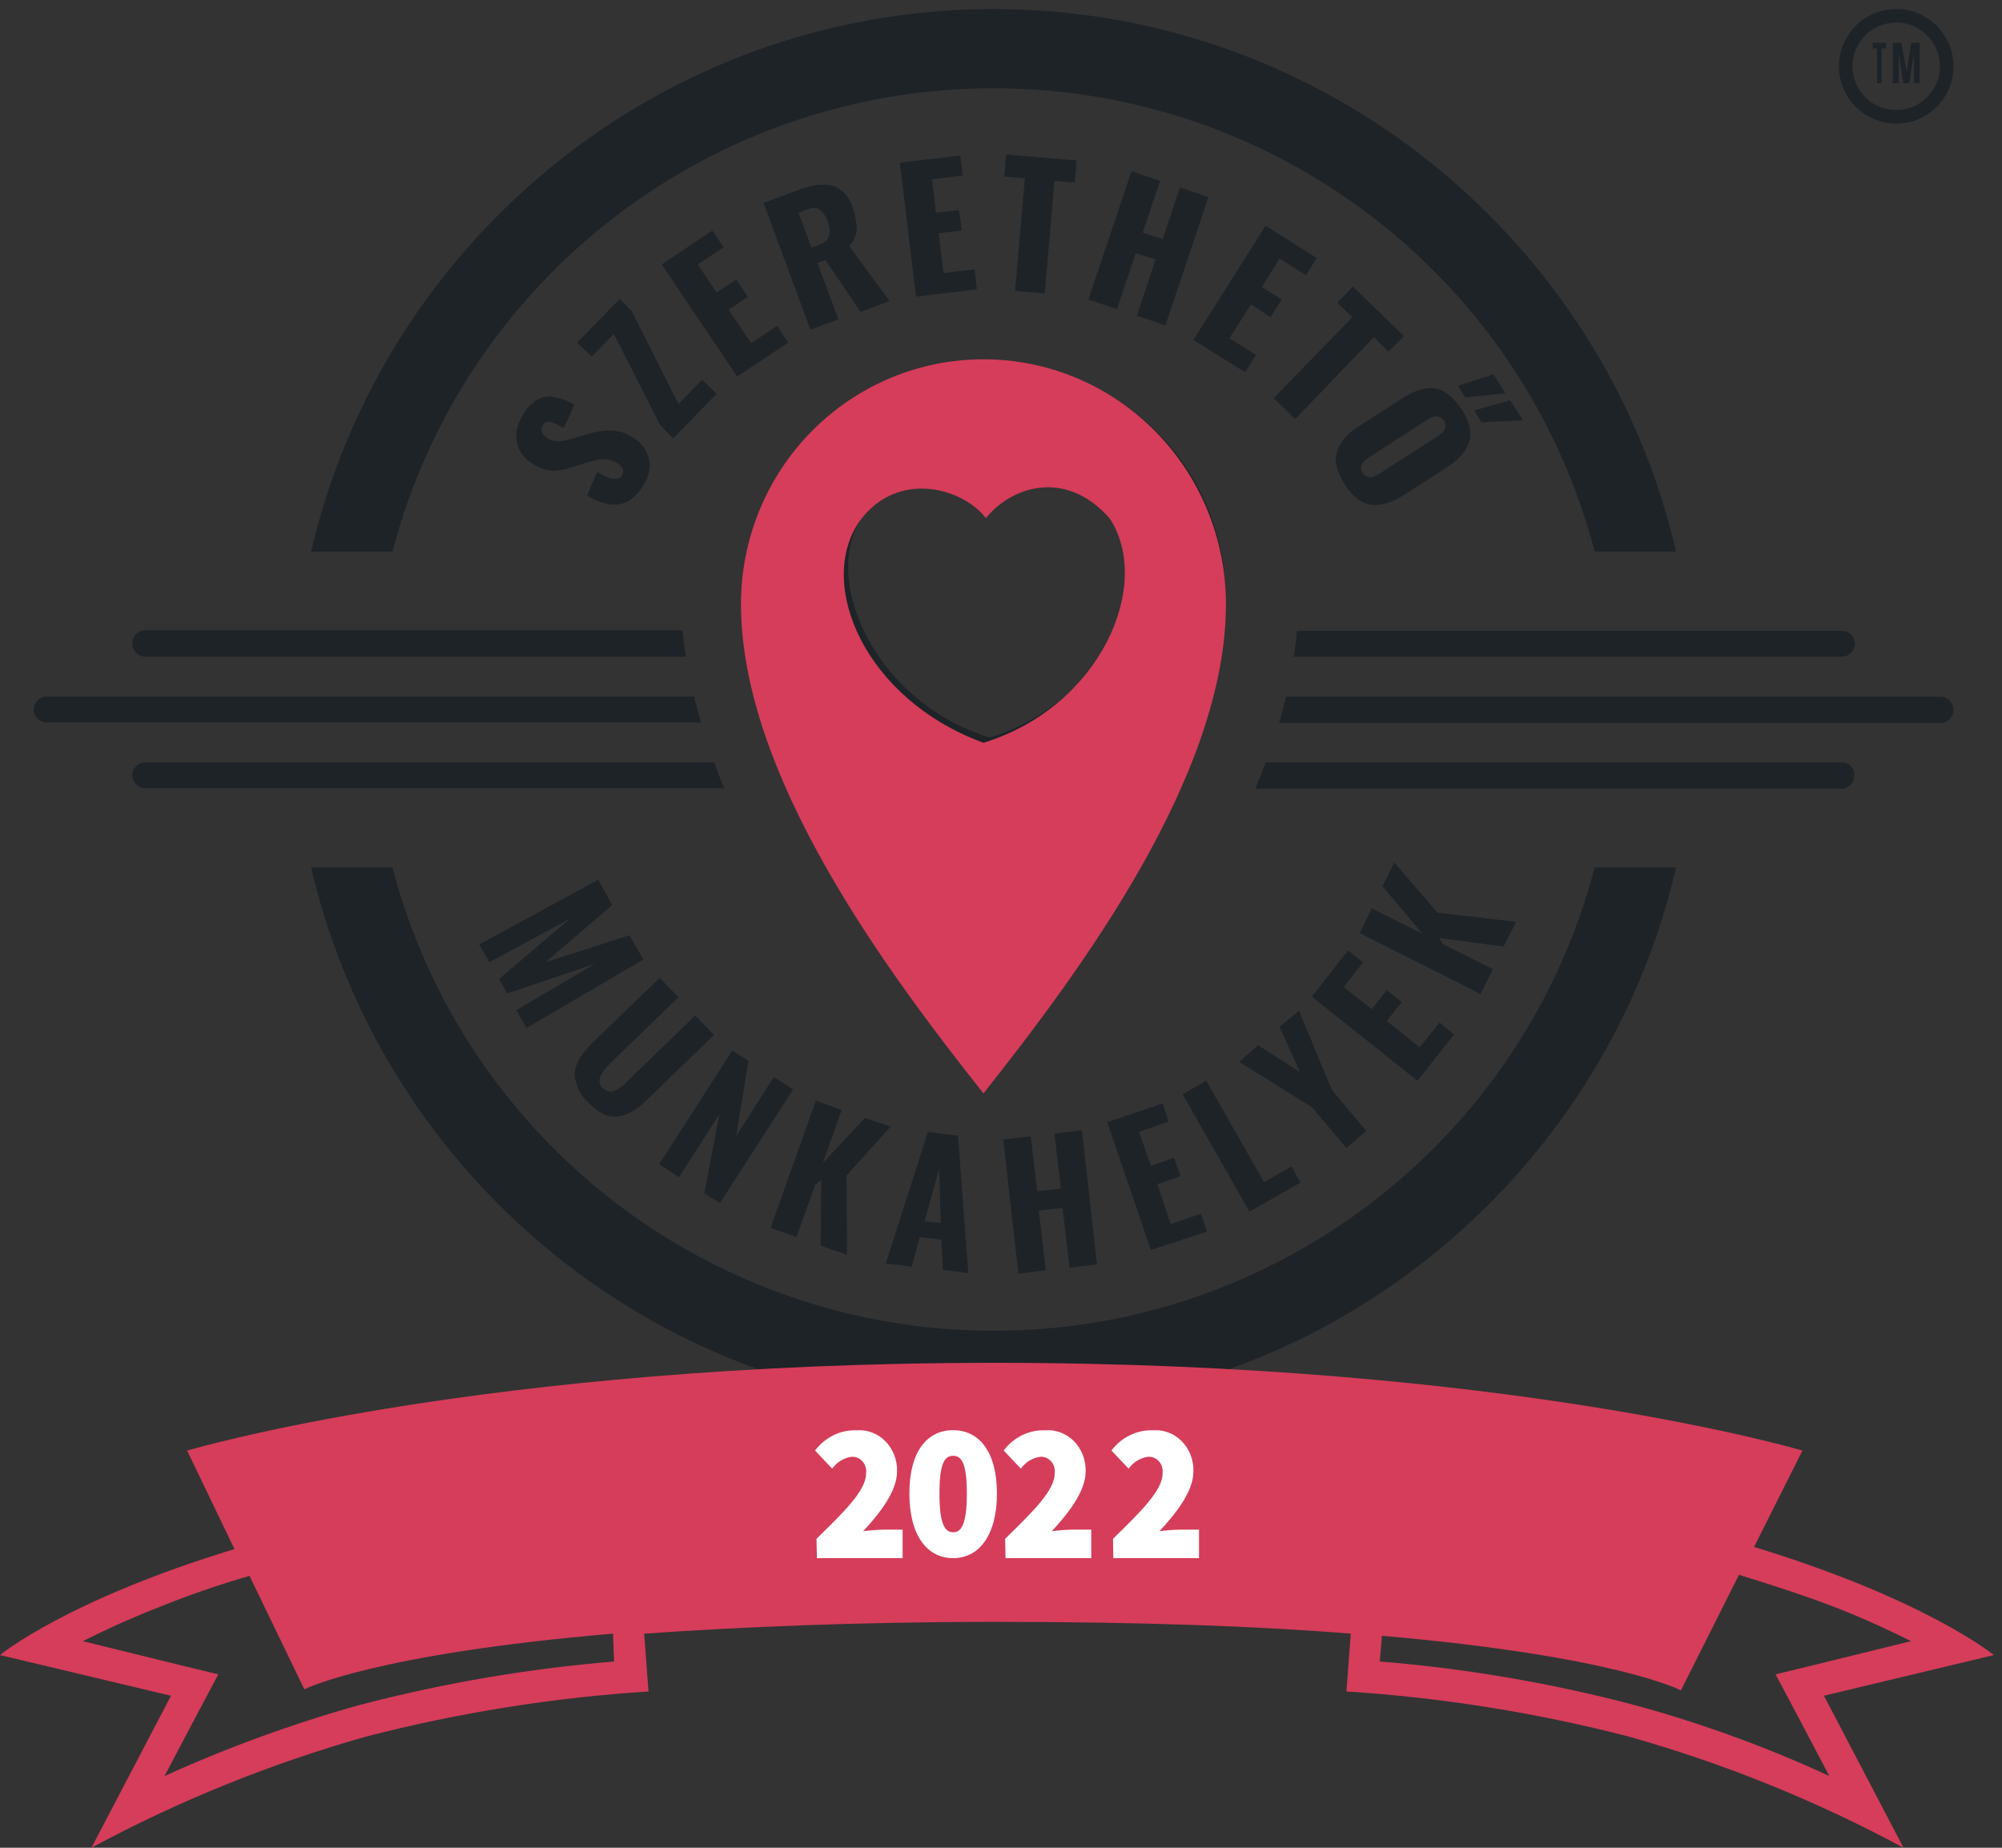 <?xml version="1.0" encoding="UTF-8"?>
<svg width="221px" height="204px" viewBox="0 0 221 204" version="1.1" xmlns="http://www.w3.org/2000/svg" xmlns:xlink="http://www.w3.org/1999/xlink">
    <rect x="0" y="0" width="221" height="204" fill="#333333" stroke="none"/>
    <title>SZMD badge 2022</title>
    <g id="Our-Location" stroke="none" stroke-width="1" fill="none" fill-rule="evenodd">
        <g id="ICF_Hungarian-Badges_Large" transform="translate(-190, -6708)">
            <g id="Bagdes" transform="translate(190, 6589)">
                <g id="SZMD-badge-2022" transform="translate(0, 120)">
                    <path d="M209.32,11.897 C212.4,11.897 214.897,9.401 214.897,6.321 C214.897,3.24 212.4,0.744 209.32,0.744 C206.24,0.744 203.744,3.24 203.744,6.321 C203.744,9.401 206.24,11.897 209.32,11.897 Z" id="Path" stroke="#1E2328" stroke-width="1.5"></path>
                    <polygon id="Path" fill="#1E2328" fill-rule="nonzero" points="206.718 3.718 208.205 3.718 208.205 4.343 207.709 4.343 207.709 8.179 207.214 8.179 207.214 4.343 206.718 4.343"></polygon>
                    <polygon id="Path" fill="#1E2328" fill-rule="nonzero" points="210.472 6.93 210.981 3.718 211.923 3.718 211.923 8.179 211.271 8.179 211.271 4.967 210.763 8.179 210.11 8.179 209.602 4.967 209.602 8.179 208.949 8.179 208.949 3.718 209.892 3.718"></polygon>
                    <path d="M68.651,51.456 C68.947,50.981 68.77,50.564 68.175,50.148 C67.818,49.91 67.462,49.791 67.104,49.731 C66.748,49.672 66.391,49.672 66.094,49.731 C65.796,49.791 65.38,49.91 64.904,50.029 L63.24,50.564 C62.823,50.683 62.467,50.802 62.169,50.862 C61.872,50.921 61.515,50.921 61.159,50.981 C60.801,50.981 60.386,50.921 60.029,50.802 C59.672,50.683 59.256,50.504 58.899,50.267 C57.829,49.612 57.233,48.78 57.056,47.768 C56.877,46.757 57.115,45.746 57.829,44.616 C58.067,44.258 58.304,43.902 58.601,43.664 C58.899,43.426 59.137,43.187 59.433,43.068 C59.731,42.949 59.969,42.831 60.267,42.831 C60.563,42.772 60.861,42.772 61.099,42.831 C61.337,42.891 61.634,42.949 61.931,43.009 C62.229,43.128 62.467,43.187 62.704,43.307 C62.942,43.426 63.18,43.545 63.418,43.664 L62.229,46.281 C61.991,46.162 61.812,46.044 61.693,45.984 C61.574,45.925 61.397,45.805 61.218,45.746 C61.04,45.686 60.921,45.627 60.801,45.567 C60.682,45.567 60.563,45.508 60.444,45.567 C60.326,45.627 60.207,45.627 60.148,45.686 C60.029,45.746 59.969,45.865 59.91,45.984 C59.791,46.221 59.731,46.459 59.85,46.757 C59.969,46.995 60.148,47.232 60.386,47.351 C60.623,47.53 60.861,47.59 61.099,47.649 C61.337,47.709 61.574,47.709 61.872,47.709 C62.169,47.649 62.348,47.649 62.525,47.59 C62.704,47.53 62.942,47.471 63.24,47.411 L64.845,46.936 C65.321,46.817 65.678,46.698 66.094,46.638 C66.51,46.578 66.866,46.519 67.283,46.519 C67.7,46.519 68.115,46.578 68.591,46.698 C69.007,46.817 69.424,47.055 69.9,47.292 C70.792,47.887 71.386,48.66 71.624,49.612 C71.862,50.623 71.624,51.575 71.029,52.586 C70.256,53.776 69.424,54.491 68.413,54.668 C67.402,54.847 66.213,54.55 64.785,53.717 L65.915,51.1 C66.689,51.575 67.342,51.873 67.819,51.873 C68.294,51.873 68.413,51.813 68.651,51.456 Z M74.299,47.411 L79.116,42.474 L77.51,40.927 L74.894,43.604 L69.721,33.313 L68.413,32.004 L63.715,36.822 L65.321,38.369 L67.759,35.871 L72.873,45.925 L74.299,47.411 Z M150.114,102.021 L163.433,108.742 L164.801,106.006 L159.33,103.27 L158.855,102.556 L165.99,103.507 L167.358,100.771 L158.677,99.76 L153.919,94.228 L152.611,96.846 L157.011,102.08 L151.422,99.284 L150.114,102.021 Z M58.126,112.49 L71.029,104.935 L69.483,102.259 L60.207,105.233 L67.581,98.928 L66.034,96.131 L52.894,103.27 L54.023,105.233 L62.942,100.414 L55.094,107.077 L55.986,108.683 L65.678,105.412 L56.996,110.528 L58.126,112.49 Z M94.576,24.39 C94.516,25.044 94.22,25.639 93.744,26.174 L98.203,32.243 L94.993,33.431 L91.128,27.721 L90.235,28.019 L92.554,34.265 L89.462,35.395 L84.289,21.415 L88.094,19.988 C88.69,19.75 89.224,19.631 89.7,19.512 C90.175,19.393 90.652,19.393 91.128,19.393 C91.603,19.393 92.02,19.512 92.376,19.69 C92.733,19.869 93.09,20.166 93.386,20.523 C93.684,20.88 93.982,21.356 94.16,21.951 C94.457,22.962 94.576,23.795 94.576,24.39 Z M91.365,23.438 C91.127,22.784 90.83,22.367 90.473,22.129 C90.116,21.891 89.641,21.891 89.105,22.129 L88.154,22.486 L89.581,26.353 L90.354,26.055 C91.009,25.818 91.365,25.52 91.484,25.044 C91.662,24.628 91.603,24.092 91.365,23.438 Z M87.024,36.822 L85.776,34.978 L82.921,36.882 L80.425,33.194 L82.565,31.766 L81.257,29.863 L79.116,31.29 L77.035,28.196 L79.889,26.293 L78.64,24.449 L73.051,28.196 L81.376,40.571 L87.024,36.822 Z M64.904,120.699 C65.499,121.295 66.034,121.711 66.629,122.008 C67.164,122.247 67.7,122.366 68.294,122.247 C68.83,122.187 69.364,121.949 69.9,121.651 C70.434,121.355 70.97,120.878 71.564,120.284 L78.818,113.263 L76.737,111.122 L69.186,118.439 C69.007,118.617 68.83,118.796 68.651,118.915 C68.472,119.034 68.353,119.153 68.115,119.271 C67.877,119.39 67.759,119.45 67.581,119.51 C67.402,119.569 67.223,119.51 67.045,119.45 C66.866,119.39 66.689,119.271 66.51,119.094 C66.332,118.915 66.213,118.737 66.213,118.558 C66.153,118.379 66.153,118.201 66.213,118.023 C66.272,117.844 66.332,117.666 66.451,117.487 C66.57,117.308 66.689,117.13 66.866,116.952 C66.985,116.774 67.164,116.654 67.342,116.416 L74.894,109.099 L72.813,106.958 L65.559,113.977 C64.964,114.572 64.489,115.107 64.132,115.643 C63.774,116.178 63.596,116.654 63.478,117.189 C63.359,117.725 63.478,118.26 63.715,118.856 C63.893,119.51 64.31,120.105 64.904,120.699 Z M118.064,138.962 L121.096,138.605 L119.432,123.793 L116.399,124.15 L117.112,130.217 L114.495,130.515 L113.782,124.448 L110.75,124.804 L112.414,139.616 L115.448,139.26 L114.674,132.657 L117.291,132.359 L118.064,138.962 Z M144.822,109.04 L156.476,118.32 L160.52,113.204 L158.915,111.895 L156.715,114.632 L153.087,111.717 L154.751,109.635 L153.087,108.326 L151.422,110.408 L148.33,107.969 L150.47,105.233 L148.805,103.924 L144.822,109.04 Z M140.243,34.027 L141.492,32.064 L139.292,30.695 L141.254,27.543 L144.167,29.386 L145.356,27.483 L139.708,23.913 L131.74,36.526 L137.449,40.094 L138.638,38.191 L135.723,36.347 L138.102,32.599 L140.243,34.027 Z M142.8,71.504 L203.333,71.504 C204.106,71.504 204.759,70.849 204.759,70.076 C204.759,69.303 204.106,68.648 203.333,68.648 L143.156,68.648 C143.097,69.6 142.979,70.551 142.8,71.504 Z M95.468,122.424 L90.83,127.422 L92.911,121.532 L90.058,120.521 L85.062,134.56 L87.917,135.571 L89.998,129.802 L90.652,129.266 L90.592,136.523 L93.505,137.534 L93.446,128.789 L98.323,123.377 L95.468,122.424 Z M79.472,131.824 L87.56,119.271 L85.419,117.904 L81.257,124.448 L82.625,116.119 L80.84,114.989 L72.754,127.541 L74.954,128.968 L79.414,122.008 L77.748,130.753 L79.472,131.824 Z M136.794,116.238 L144.822,121.235 L148.627,125.756 L150.827,123.852 L147.022,119.331 L143.394,110.587 L141.254,112.371 L143.513,117.368 L138.875,114.394 L136.794,116.238 Z M16.027,71.504 L75.727,71.504 C75.548,70.551 75.429,69.54 75.369,68.588 L16.027,68.588 C15.254,68.588 14.599,69.244 14.599,70.017 C14.599,70.79 15.254,71.504 16.027,71.504 Z M78.818,83.164 L16.027,83.164 C15.254,83.164 14.599,83.818 14.599,84.591 C14.599,85.364 15.254,86.019 16.027,86.019 L79.948,86.019 C79.532,85.067 79.176,84.115 78.818,83.164 Z M76.618,75.905 L5.145,75.905 C4.372,75.905 3.718,76.56 3.718,77.333 C3.718,78.106 4.372,78.761 5.145,78.761 L77.391,78.761 C77.095,77.81 76.856,76.857 76.618,75.905 Z M109.679,8.745 C140.838,8.745 168.131,29.744 176.039,59.903 L185.018,59.903 C177.109,25.639 146.308,0 109.679,0 C73.051,0 42.309,25.639 34.341,59.903 L43.32,59.903 C51.228,29.744 78.521,8.745 109.679,8.745 Z M161.352,44.199 C162.244,45.567 162.482,46.757 162.184,47.768 C161.888,48.78 161.055,49.731 159.687,50.623 L155.049,53.597 C153.681,54.491 152.493,54.847 151.363,54.728 C150.293,54.609 149.282,53.836 148.448,52.467 C147.973,51.754 147.735,51.1 147.557,50.504 C147.378,49.91 147.438,49.314 147.616,48.78 C147.795,48.244 148.092,47.768 148.508,47.292 C148.925,46.817 149.459,46.4 150.114,45.984 L154.751,43.009 C155.406,42.593 156.06,42.236 156.655,42.057 C157.249,41.878 157.785,41.82 158.319,41.878 C158.855,41.938 159.39,42.176 159.866,42.534 C160.401,42.949 160.877,43.485 161.352,44.199 Z M159.568,45.925 C159.568,45.746 159.509,45.627 159.39,45.448 C159.271,45.269 159.152,45.15 159.033,45.091 C158.915,45.032 158.796,44.973 158.617,44.973 C158.498,44.973 158.319,44.973 158.2,45.032 C158.022,45.091 157.903,45.15 157.785,45.21 C157.666,45.269 157.487,45.389 157.309,45.508 L151.303,49.374 C151.125,49.493 151.006,49.612 150.887,49.672 C150.768,49.731 150.649,49.85 150.529,49.969 C150.412,50.089 150.352,50.208 150.293,50.327 C150.233,50.445 150.233,50.564 150.233,50.742 C150.233,50.921 150.293,51.04 150.412,51.219 C150.529,51.398 150.649,51.515 150.768,51.575 C150.887,51.635 151.065,51.694 151.184,51.694 C151.303,51.694 151.482,51.694 151.6,51.635 C151.778,51.575 151.897,51.515 152.016,51.456 C152.136,51.398 152.314,51.278 152.493,51.159 L158.498,47.292 C158.677,47.173 158.796,47.114 158.915,46.995 C159.033,46.876 159.152,46.817 159.271,46.698 C159.39,46.578 159.449,46.459 159.509,46.34 C159.568,46.221 159.568,46.103 159.568,45.925 Z M214.214,75.905 L141.968,75.905 C141.73,76.857 141.492,77.81 141.194,78.821 L214.214,78.821 C214.987,78.821 215.641,78.166 215.641,77.393 C215.641,76.62 214.987,75.905 214.214,75.905 Z M100.642,138.843 L97.787,138.486 L102.425,123.971 L105.755,124.388 L106.885,139.557 L104.09,139.2 L103.911,135.869 L101.534,135.571 L100.642,138.843 Z M102.068,133.847 L103.852,134.025 L103.674,128.016 L102.068,133.847 Z M203.333,83.164 L139.708,83.164 C139.351,84.115 138.994,85.067 138.578,86.078 L203.273,86.078 C204.046,86.078 204.7,85.423 204.7,84.65 C204.759,83.818 204.106,83.164 203.333,83.164 Z M109.679,145.922 C78.521,145.922 51.228,124.923 43.32,94.764 L34.341,94.764 C42.309,129.027 73.051,154.667 109.679,154.667 C146.308,154.667 177.109,129.027 185.018,94.764 L176.039,94.764 C168.131,124.923 140.838,145.922 109.679,145.922 Z M133.227,134.977 L132.572,133.014 L129.243,134.143 L127.756,129.742 L130.313,128.849 L129.599,126.826 L127.043,127.72 L125.734,123.971 L129.005,122.841 L128.35,120.819 L122.226,122.901 L127.043,136.999 L133.227,134.977 Z M115.329,31.409 L116.399,18.976 L118.659,19.155 L118.836,16.716 L111.047,16.061 L110.869,18.5 L113.129,18.679 L112.058,31.112 L115.329,31.409 Z M124.902,17.906 L120.145,32.064 L123.296,33.135 L125.377,26.948 L127.577,27.662 L125.496,33.848 L128.648,34.919 L133.405,20.761 L130.254,19.69 L128.35,25.401 L126.15,24.688 L128.054,18.976 L124.902,17.906 Z M105.992,16.18 L99.333,16.954 L101.117,31.766 L107.836,30.934 L107.598,28.732 L104.149,29.148 L103.615,24.747 L106.171,24.449 L105.874,22.189 L103.317,22.486 L102.9,18.798 L106.29,18.382 L105.992,16.18 Z M143.573,129.563 L142.562,127.778 L139.53,129.504 L133.167,118.32 L130.55,119.807 L137.924,132.776 L143.573,129.563 Z M168.131,45.389 L166.703,43.187 L162.72,44.318 L163.552,45.627 L168.131,45.389 Z M160.936,41.582 L161.769,42.891 L166.169,42.414 L164.86,40.332 L160.936,41.582 Z M151.659,36.228 L153.265,37.834 L154.989,36.109 L149.341,30.636 L147.616,32.42 L149.282,34.027 L140.6,42.949 L142.979,45.269 L151.659,36.228 Z M135.308,65.079 C135.308,83.341 119.67,104.162 109.263,117.189 C98.857,104.162 83.219,83.341 83.219,65.079 C83.219,50.683 94.873,39.023 109.263,39.023 C123.653,39.023 135.308,50.683 135.308,65.079 Z M123.237,55.918 C119.193,50.208 111.82,52.23 109.263,55.442 C106.766,52.23 99.333,50.208 95.29,55.918 C90.414,62.819 96.597,76.56 109.263,80.427 C121.928,76.56 128.113,62.819 123.237,55.918 Z" id="Shape" fill="#1E2328" fill-rule="nonzero"></path>
                    <path d="M122.479,56.207 C127.292,63.466 121.582,76.998 108.564,81.006 C95.477,76.212 90.07,63.502 94.882,56.546 C99.093,50.799 106.274,52.877 108.84,56.207 C111.468,52.877 117.487,50.586 122.479,56.207 Z M81.795,65.684 C81.795,84.62 97.868,106.21 108.564,119.718 C119.26,106.21 135.333,84.62 135.333,65.684 C135.333,58.518 132.512,51.647 127.493,46.58 C122.472,41.513 115.663,38.667 108.564,38.667 C101.465,38.667 94.656,41.513 89.635,46.58 C84.616,51.647 81.795,58.518 81.795,65.684 Z" id="Shape" fill="#D53D5A" fill-rule="nonzero"></path>
                    <path d="M220.103,181.726 C220.103,181.726 212.623,175.581 193.629,169.79 L198.971,159.153 C198.971,159.153 166.561,149.462 109.814,149.462 C53.067,149.462 20.657,159.153 20.657,159.153 L25.88,170.026 C7.242,175.699 0,181.726 0,181.726 L18.876,186.218 L10.091,203 C19.737,197.802 29.929,193.68 40.483,190.709 C50.67,188.08 61.085,186.417 71.587,185.745 L71.112,179.363 C81.322,178.654 94.143,178.063 109.933,178.063 C126.078,178.063 138.9,178.535 149.109,179.363 L148.634,185.745 C159.136,186.417 169.551,188.08 179.739,190.709 C190.293,193.68 200.484,197.802 210.13,203 L201.345,186.218 L220.103,181.726 Z M67.788,182.436 C58.245,183.226 48.791,184.848 39.533,187.281 C32.221,189.336 25.077,191.945 18.164,195.082 L21.963,187.872 L24.1,183.854 L19.707,182.79 L9.141,180.19 C11.278,179.126 14.009,177.826 17.333,176.526 C20.671,175.166 24.079,173.983 27.543,172.981 L33.597,185.508 C33.597,185.508 41.195,181.608 67.669,179.363 L67.788,182.436 Z M201.939,195.082 C195.047,191.893 187.899,189.283 180.57,187.281 C171.316,184.83 161.86,183.208 152.315,182.436 L152.552,179.599 C178.433,181.845 185.556,185.627 185.556,185.627 L191.966,172.862 C195.765,174.044 199.446,175.226 202.77,176.526 C206.094,177.826 208.824,179.126 210.961,180.19 L200.395,182.79 L196.003,183.854 L198.14,187.872 L201.939,195.082 Z" id="Shape" fill="#D53D5A" fill-rule="nonzero"></path>
                    <path d="M90.134,168.89 C93.219,165.868 95.608,163.55 95.608,161.668 C95.638,161.431 95.619,161.19 95.552,160.962 C95.484,160.734 95.37,160.524 95.217,160.349 C95.064,160.173 94.876,160.036 94.667,159.947 C94.458,159.859 94.233,159.82 94.008,159.835 C93.586,159.893 93.179,160.037 92.81,160.263 C92.441,160.488 92.119,160.787 91.86,161.147 L89.974,159.144 C90.521,158.42 91.218,157.841 92.012,157.453 C92.805,157.066 93.672,156.879 94.545,156.911 C95.128,156.862 95.713,156.945 96.262,157.154 C96.813,157.361 97.316,157.69 97.737,158.119 C98.16,158.547 98.494,159.065 98.714,159.638 C98.936,160.212 99.042,160.83 99.024,161.45 C99.024,163.683 97.059,166.135 95.288,168.052 C96.012,167.955 96.74,167.899 97.47,167.882 L99.641,167.882 L99.641,171.026 L90.18,171.026 L90.134,168.89 Z" id="Path" fill="#FFFFFF" fill-rule="nonzero"></path>
                    <path d="M100.385,163.884 C100.385,159.23 102.352,156.897 105.218,156.897 C108.084,156.897 110.051,159.278 110.051,163.884 C110.051,168.49 108.084,171.026 105.218,171.026 C102.352,171.026 100.385,168.538 100.385,163.884 Z M106.73,163.884 C106.73,160.313 106.037,159.73 105.218,159.73 C104.399,159.73 103.705,160.278 103.705,163.884 C103.705,167.491 104.399,168.169 105.218,168.169 C106.037,168.169 106.73,167.479 106.73,163.884 Z" id="Shape" fill="#FFFFFF" fill-rule="nonzero"></path>
                    <path d="M110.955,168.89 C114.04,165.868 116.428,163.55 116.428,161.668 C116.459,161.431 116.439,161.19 116.372,160.962 C116.305,160.734 116.19,160.524 116.037,160.349 C115.884,160.173 115.697,160.036 115.488,159.947 C115.279,159.859 115.053,159.82 114.828,159.835 C114.408,159.893 114.003,160.039 113.637,160.263 C113.27,160.488 112.949,160.789 112.692,161.147 L110.795,159.144 C111.341,158.42 112.038,157.841 112.832,157.453 C113.625,157.066 114.492,156.879 115.365,156.911 C115.948,156.862 116.533,156.945 117.083,157.154 C117.634,157.361 118.136,157.69 118.558,158.119 C118.981,158.547 119.314,159.065 119.535,159.638 C119.757,160.212 119.863,160.83 119.845,161.45 C119.845,163.683 117.879,166.135 116.108,168.052 C116.833,167.955 117.56,167.899 118.291,167.882 L120.462,167.882 L120.462,171.026 L111.001,171.026 L110.955,168.89 Z" id="Path" fill="#FFFFFF" fill-rule="nonzero"></path>
                    <path d="M122.864,168.89 C125.949,165.868 128.337,163.55 128.337,161.668 C128.368,161.429 128.349,161.188 128.281,160.958 C128.212,160.729 128.097,160.519 127.943,160.344 C127.788,160.168 127.599,160.031 127.389,159.944 C127.178,159.855 126.952,159.819 126.726,159.835 C126.306,159.894 125.902,160.04 125.535,160.264 C125.168,160.49 124.847,160.789 124.589,161.147 L122.692,159.144 C123.24,158.421 123.937,157.842 124.73,157.455 C125.524,157.068 126.39,156.881 127.263,156.911 C127.846,156.862 128.431,156.945 128.98,157.154 C129.531,157.361 130.034,157.69 130.456,158.119 C130.878,158.547 131.212,159.065 131.433,159.638 C131.655,160.212 131.76,160.83 131.742,161.45 C131.742,163.683 129.765,166.135 127.994,168.052 C128.719,167.956 129.448,167.899 130.177,167.882 L132.359,167.882 L132.359,171.026 L122.898,171.026 L122.864,168.89 Z" id="Path" fill="#FFFFFF" fill-rule="nonzero"></path>
                </g>
            </g>
        </g>
    </g>
</svg>